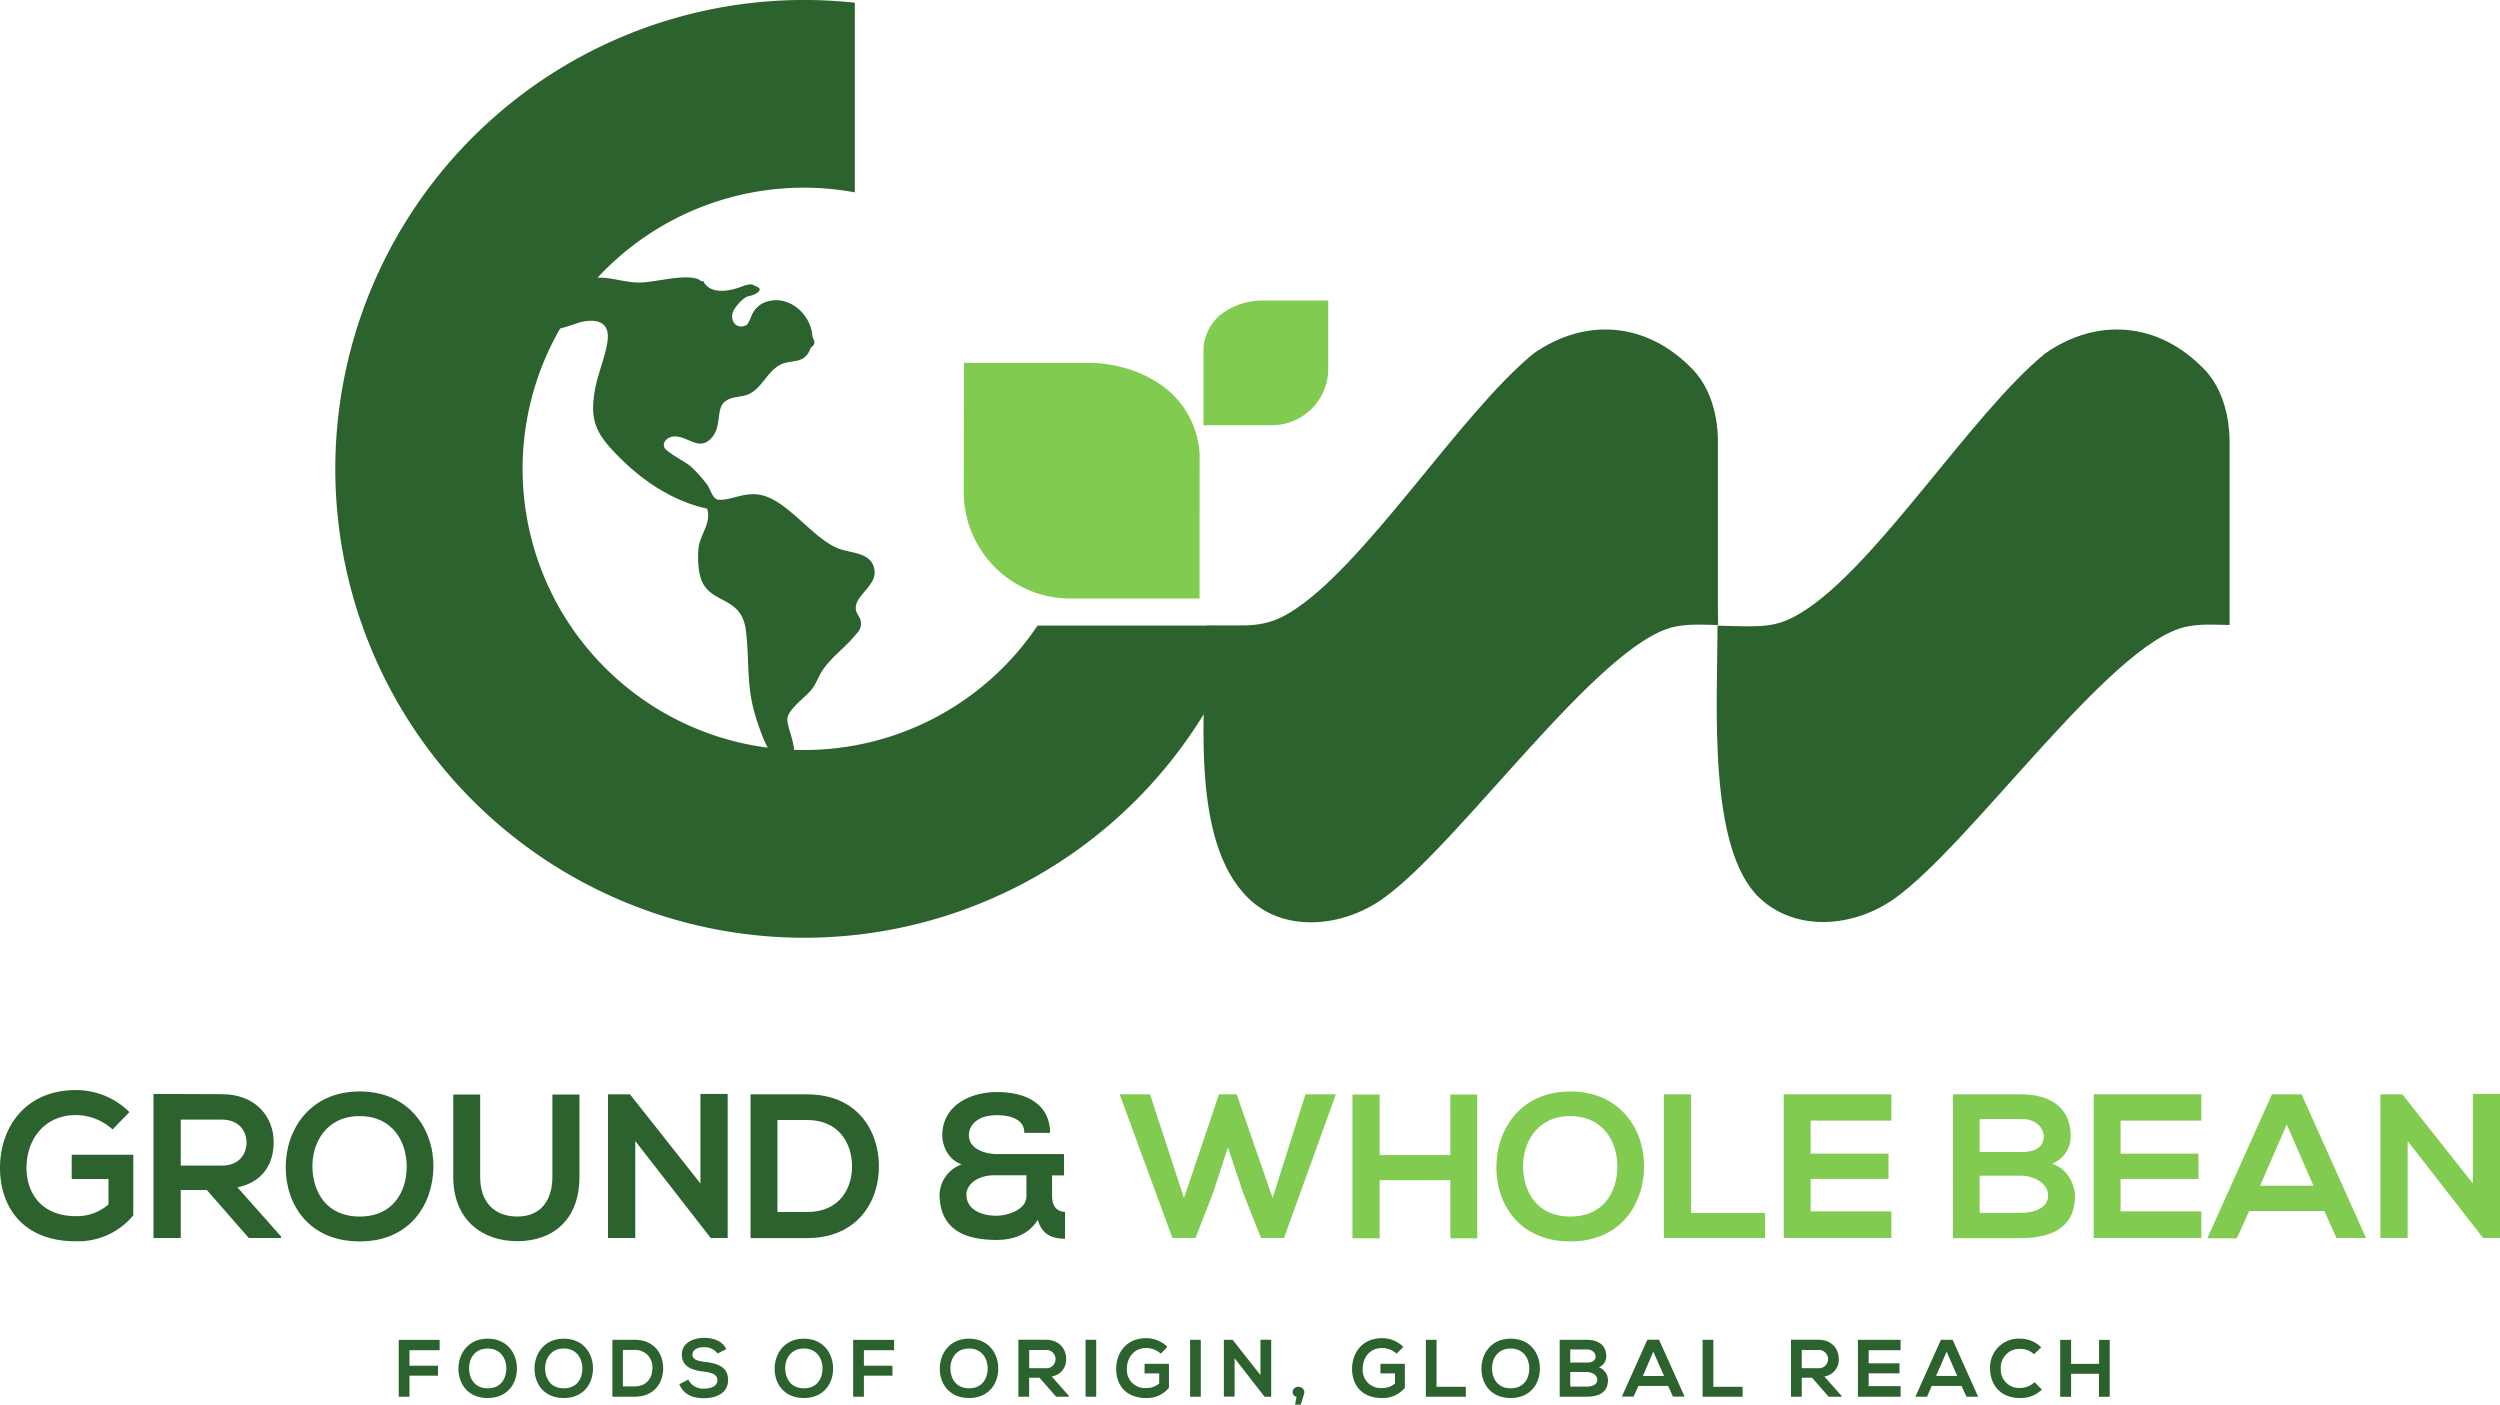 <svg id="Capa_1" data-name="Capa 1" xmlns="http://www.w3.org/2000/svg" viewBox="0 0 642.17 360.82"><defs><style>.cls-1{fill:#2c622d;}.cls-2{fill:#81cb50;}</style></defs><path class="cls-1" d="M102.42,358.77v-14.6h10.51v2.65h-7.75v4h7.33v2.55h-7.33v5.41Z"/><path class="cls-1" d="M132.78,351.55c0,3.78-2.36,7.56-7.5,7.56s-7.52-3.7-7.52-7.54,2.47-7.71,7.52-7.71S132.82,347.72,132.78,351.55Zm-12.3.06c.06,2.4,1.36,5,4.8,5s4.74-2.59,4.79-5-1.34-5.22-4.79-5.22S120.42,349.14,120.48,351.61Z"/><path class="cls-1" d="M152.32,351.55c0,3.78-2.36,7.56-7.5,7.56s-7.52-3.7-7.52-7.54,2.46-7.71,7.52-7.71S152.36,347.72,152.32,351.55Zm-12.3.06c.06,2.4,1.35,5,4.8,5s4.74-2.59,4.78-5-1.33-5.22-4.78-5.22S140,349.14,140,351.61Z"/><path class="cls-1" d="M170.35,351.34c.07,3.69-2.19,7.43-7.31,7.43H157.3V344.15H163C168.06,344.15,170.29,347.72,170.35,351.34ZM160,356.12h3c3.32,0,4.64-2.42,4.58-4.8a4.36,4.36,0,0,0-4.58-4.56h-3Z"/><path class="cls-1" d="M184.33,347.68a4.2,4.2,0,0,0-3.46-1.63c-2.05,0-3,.86-3,1.94,0,1.28,1.5,1.63,3.26,1.84,3.05.38,5.89,1.17,5.89,4.66,0,3.26-2.89,4.66-6.15,4.66-3,0-5.28-.92-6.37-3.59l2.3-1.19a4.18,4.18,0,0,0,4.12,2.31c1.73,0,3.36-.6,3.36-2.19,0-1.38-1.44-1.94-3.38-2.15-3-.36-5.75-1.15-5.75-4.43,0-3,3-4.24,5.66-4.26,2.28,0,4.64.65,5.75,2.9Z"/><path class="cls-1" d="M214,351.55c0,3.78-2.36,7.56-7.5,7.56s-7.52-3.7-7.52-7.54,2.47-7.71,7.52-7.71S214,347.72,214,351.55Zm-12.3.06c.06,2.4,1.36,5,4.8,5s4.75-2.59,4.79-5-1.34-5.22-4.79-5.22S201.62,349.14,201.68,351.61Z"/><path class="cls-1" d="M219.15,358.77v-14.6h10.51v2.65h-7.75v4h7.33v2.55h-7.33v5.41Z"/><path class="cls-1" d="M256.42,351.55c0,3.78-2.36,7.56-7.5,7.56s-7.52-3.7-7.52-7.54,2.47-7.71,7.52-7.71S256.46,347.72,256.42,351.55Zm-12.3.06c.06,2.4,1.36,5,4.8,5s4.75-2.59,4.79-5-1.34-5.22-4.79-5.22S244.06,349.14,244.12,351.61Z"/><path class="cls-1" d="M274.56,358.77h-3.28L267,353.89h-2.65v4.88h-2.76V344.13l7,0c3.44,0,5.26,2.32,5.26,4.85a4.33,4.33,0,0,1-3.7,4.59l4.43,5Zm-10.19-12v4.68h4.2a2.35,2.35,0,1,0,0-4.68Z"/><path class="cls-1" d="M278.85,358.77V344.15h2.73v14.62Z"/><path class="cls-1" d="M298.17,347.72a5.58,5.58,0,0,0-3.71-1.46c-3.14,0-5,2.38-5,5.39a4.63,4.63,0,0,0,5,4.89,4.87,4.87,0,0,0,3.3-1.17v-2.59H294v-2.47h6.26v6.17a7.28,7.28,0,0,1-5.82,2.63c-5.5,0-7.73-3.62-7.73-7.46,0-4.12,2.57-7.92,7.73-7.92a7.76,7.76,0,0,1,5.43,2.24Z"/><path class="cls-1" d="M305.7,358.77V344.15h2.74v14.62Z"/><path class="cls-1" d="M323.77,344.13h2.76v14.64h-1.71v0l-7.69-9.88v9.86h-2.76V344.15h2.24l7.16,9.07Z"/><path class="cls-1" d="M334.1,360.82h-1.44l.39-2.07a1.08,1.08,0,0,1-1-1.13c0-1.92,3-1.83,3,.07C335,357.94,335.06,357.87,334.1,360.82Z"/><path class="cls-1" d="M358.75,347.72a5.59,5.59,0,0,0-3.72-1.46c-3.13,0-5,2.38-5,5.39a4.63,4.63,0,0,0,5,4.89,4.86,4.86,0,0,0,3.3-1.17v-2.59h-3.74v-2.47h6.27v6.17a7.28,7.28,0,0,1-5.83,2.63c-5.49,0-7.73-3.62-7.73-7.46,0-4.12,2.57-7.92,7.73-7.92a7.72,7.72,0,0,1,5.43,2.24Z"/><path class="cls-1" d="M369,344.15v12.07h7.52v2.55H366.26V344.15Z"/><path class="cls-1" d="M395.55,351.55c0,3.78-2.36,7.56-7.5,7.56s-7.52-3.7-7.52-7.54,2.46-7.71,7.52-7.71S395.59,347.72,395.55,351.55Zm-12.31.06c.07,2.4,1.36,5,4.81,5s4.74-2.59,4.78-5-1.33-5.22-4.78-5.22S383.18,349.14,383.24,351.61Z"/><path class="cls-1" d="M412.6,348.39a3,3,0,0,1-1.9,2.82,3.57,3.57,0,0,1,2.34,3.26c0,3.26-2.45,4.3-5.47,4.3h-6.94V344.15h6.94C410.45,344.15,412.6,345.45,412.6,348.39ZM403.35,350h4.22c1.73,0,2.29-.73,2.29-1.57,0-.66-.54-1.79-2.29-1.79h-4.22Zm0,6.18h4.22c1.12,0,2.73-.37,2.73-1.75s-1.61-2-2.73-2h-4.22Z"/><path class="cls-1" d="M428.5,356h-7.64l-1.26,2.75h-3l6.56-14.62h3l6.56,14.62h-3Zm-3.82-8.8L422,353.45h5.44Z"/><path class="cls-1" d="M440.1,344.15v12.07h7.52v2.55H437.34V344.15Z"/><path class="cls-1" d="M473,358.77h-3.28l-4.26-4.88h-2.65v4.88h-2.76V344.13l7,0c3.44,0,5.26,2.32,5.26,4.85a4.33,4.33,0,0,1-3.7,4.59l4.43,5Zm-10.19-12v4.68H467a2.35,2.35,0,1,0,0-4.68Z"/><path class="cls-1" d="M488.2,358.77H477.25V344.15H488.2v2.67H480v3.37h7.92v2.57H480v3.3h8.21Z"/><path class="cls-1" d="M503.85,356h-7.64L495,358.77h-3l6.56-14.62h3l6.56,14.62h-3Zm-3.82-8.8-2.72,6.23h5.44Z"/><path class="cls-1" d="M524.5,356.94a7.74,7.74,0,0,1-5.56,2.17c-5.43,0-7.73-3.74-7.75-7.54a7.36,7.36,0,0,1,7.75-7.71,7.56,7.56,0,0,1,5.37,2.23l-1.84,1.78a5,5,0,0,0-3.53-1.38,4.79,4.79,0,0,0-5,5.08,4.69,4.69,0,0,0,5,4.95,5.41,5.41,0,0,0,3.68-1.49Z"/><path class="cls-1" d="M539.15,358.79v-5.91H532v5.91H529.2V344.17H532v6.16h7.19v-6.16h2.73v14.62Z"/><path class="cls-1" d="M28.92,290.12a14.15,14.15,0,0,0-9.4-3.7c-7.91,0-12.71,6-12.71,13.62,0,6.07,3.53,12.35,12.71,12.35a12.29,12.29,0,0,0,8.34-3v-6.54H18.42v-6.23H34.24v15.57a18.39,18.39,0,0,1-14.72,6.65C5.65,318.88,0,309.75,0,300c0-10.4,6.49-20,19.52-20a19.5,19.5,0,0,1,13.72,5.65Z"/><path class="cls-1" d="M72.18,318H63.9L53.13,305.68h-6.7V318h-7V281c5.85,0,11.71.06,17.57.06,8.7,0,13.29,5.85,13.29,12.24C70.33,298.4,68,303.52,61,305l11.19,12.61ZM46.43,287.59v11.82H57c4.43,0,6.33-3,6.33-5.92s-1.95-5.9-6.33-5.9Z"/><path class="cls-1" d="M111.33,299.77c-.11,9.55-6,19.11-18.94,19.11s-19-9.34-19-19.05,6.23-19.47,19-19.47S111.44,290.12,111.33,299.77Zm-31.08.16c.16,6.07,3.43,12.56,12.14,12.56s12-6.54,12.08-12.61c.11-6.23-3.38-13.19-12.08-13.19S80.09,293.71,80.25,299.93Z"/><path class="cls-1" d="M148.84,281.15v21.16c0,10.92-6.7,16.51-16,16.51-8.87,0-16.41-5.38-16.41-16.51V281.15h6.91v21.16c0,6.65,3.8,10.18,9.55,10.18s9-3.85,9-10.18V281.15Z"/><path class="cls-1" d="M179.92,281h7v37h-4.32v.05l-19.42-24.95V318h-7V281.1h5.64l18.1,22.9Z"/><path class="cls-1" d="M225.77,299.25c.16,9.34-5.54,18.78-18.47,18.78H192.79V281.1H207.3C220,281.1,225.61,290.12,225.77,299.25ZM199.7,311.33h7.6c8.39,0,11.72-6.12,11.56-12.14-.16-5.75-3.54-11.5-11.56-11.5h-7.6Z"/><path class="cls-1" d="M270.25,307.27c0,2.16.95,4,3.32,4v6.91c-2.74,0-5.8-.63-7-4.86-2.43,4-6.65,5.18-10.56,5.18-8.07,0-14.61-2.59-14.67-11.72a8.54,8.54,0,0,1,5.7-7.7c-3.32-1.06-5-4.59-5-7.49.06-7.87,7.5-11.08,14.09-11.08S269.67,283,269.72,291h-6.6c0-3.37-3.32-4.54-7.07-4.54-5.43,0-7.23,3-7.17,5.18,0,3.74,4.64,4.8,7.12,4.8h17.31v5.48h-3.06Zm-22-.43c0,3.91,3.86,5.44,7.71,5.44,2.48,0,7.7-1.32,7.7-5.07v-5.33h-8C250.51,301.88,248.24,304.63,248.24,306.84Z"/><path class="cls-2" d="M329.82,318h-5.91l-4.59-11.61-3.91-11.66-3.85,11.77L307.07,318h-5.91L287.6,281.1h7.81l8.71,26.64,9-26.64h4.54l9.23,26.64,8.44-26.64h7.81Z"/><path class="cls-2" d="M372.55,318.08V303.15H354.4v14.93h-7V281.15h7v15.56h18.15V281.15h6.91v36.93Z"/><path class="cls-2" d="M422.31,299.77c-.11,9.55-6,19.11-18.94,19.11s-19-9.34-19-19.05,6.23-19.47,19-19.47S422.41,290.12,422.31,299.77Zm-31.08.16c.16,6.07,3.43,12.56,12.14,12.56s12-6.54,12.08-12.61c.1-6.23-3.38-13.19-12.08-13.19S391.07,293.71,391.23,299.93Z"/><path class="cls-2" d="M434.39,281.1v30.49h19V318h-26V281.1Z"/><path class="cls-2" d="M485.83,318H458.18V281.1h27.65v6.75H465.1v8.49h20v6.49h-20v8.34h20.73Z"/><path class="cls-2" d="M531.89,291.81a7.5,7.5,0,0,1-4.8,7.12c4.33,1.32,5.91,5.91,5.91,8.23,0,8.23-6.17,10.87-13.82,10.87H501.66V281.1h17.52C526.46,281.1,531.89,284.37,531.89,291.81Zm-23.37,4.11h10.66c4.38,0,5.8-1.84,5.8-3.95,0-1.69-1.37-4.54-5.8-4.54H508.52Zm0,15.62h10.66c2.85,0,6.91-1,6.91-4.43S522,302,519.18,302H508.52Z"/><path class="cls-2" d="M565.45,318H537.8V281.1h27.65v6.75H544.71v8.49h20v6.49h-20v8.34h20.74Z"/><path class="cls-2" d="M597.05,311.07H577.74l-3.16,7H567L583.6,281.1h7.6L607.76,318h-7.59Zm-9.65-22.22-6.86,15.73h13.72Z"/><path class="cls-2" d="M635.2,281h7v37h-4.33v.05l-19.42-24.95V318h-7V281.1h5.64L635.2,304Z"/><path class="cls-1" d="M206.57,192.65a72.22,72.22,0,1,1,13-143.24V.7a120.44,120.44,0,1,0,100.51,160H266.51A72.15,72.15,0,0,1,206.57,192.65Z"/><path class="cls-2" d="M308.13,153.74H274.92a27.36,27.36,0,0,1-27.36-27.41l.05-33.12h32c3.72,0,12.83.69,20.6,7.17a23.34,23.34,0,0,1,7.93,16.18Z"/><path class="cls-1" d="M441.28,157.48V113.31c0-1.49,0-11.68-6.45-18.39C423,82.58,407.22,81.54,394,90.75c-19,15.44-43.52,55-62.74,66.65-6.44,3.9-11,3.31-21.47,3.31,0,20-4.65,54.84,10.86,70,9.16,8.95,24.08,7.52,34.5.18,19.64-13.84,55.38-65.48,74.81-69.86,3.75-.84,7.58-.55,11.36-.49"/><path class="cls-1" d="M572.7,157.48V113.31c0-1.49,0-11.68-6.44-18.39-11.86-12.34-27.61-13.38-40.87-4.17-19,15.44-43.53,55-62.75,66.65-6.44,3.9-9.62,3.64-21.47,3.31,0,20-2.63,57.38,10.86,70,9.36,8.74,24.08,7.52,34.5.18,19.64-13.84,55.38-65.48,74.81-69.86,3.75-.84,7.58-.55,11.36-.49"/><path class="cls-2" d="M309.13,109.22h17.58a14.48,14.48,0,0,0,14.47-14.5l0-17.52H324.23A17.34,17.34,0,0,0,313.33,81a12.39,12.39,0,0,0-4.2,8.56Z"/><path class="cls-1" d="M194.54,73.68c-2.63-1.26-5.49,1.41-7.23,3.36-3.7,4.16-1.48,9.88,4.45,9,4.73-.65,2.28-6.81,8.14-6.48,4,.23,6.62,4.51,6.08,8.24-.43,3-2.86,2.13-5.07,2.79-4.95,1.49-7.08,7.8-10.6,8.63-2.32.55-3.94.28-6,2.14-2.54,2.33-1.67,4.72-2.5,7.51-1.4,4.66-4,1.17-6.86.78-2.41-.32-5,.06-6.3,2.32-2.93,5,4.08,7.24,7,9.71.62.52,5.2,5.27,4.6,5.82-8.06-1.89-16.19-7.81-21.54-14.08-3.94-4.62-4.42-7.14-3.4-13.13,1-5.62,7.28-17.61-1-20.1-4.85-1.47-8.63,2-13.33,1.81.55-1.64,2.57-2.17,3.21-3.69.33-.8.21-2.1.58-2.4.58-.5,6.42-1.93,7.45-2,3.41-.31,5.6.8,8.67,1.07,5.62.49,11-1.26,16.53-1.09,1,0,2.61.91,3-.52.23-.87-.6-1.49-1.29-1.73-3.58-1.22-10.43.78-14.43.92s-7.5-1.39-11.23-1.23a33.21,33.21,0,0,0-10.86,2.7c-2,1-.45,2.31-.94,3.38-.67,1.49-3.65,2-3.1,5.28.7,4.27,8.52.51,10.81,0,3.39-.74,6.91-.28,6.75,4-.12,3.45-2.4,8.9-3.14,12.59-1.8,9,.21,12.36,6.53,18.61,6.1,6,13.6,10.92,22.1,12.76,1.21,3.63-1.74,6.51-2.17,10-.32,2.56-.15,6.68,1,9,2.84,5.58,10.13,3.67,11.16,12.4s-.09,14.45,2.91,23.36c1,2.85,3.64,11.51,7.67,10.23s-.11-8.25.06-11c.15-2.42,4.59-5.49,6.15-7.43,1.25-1.56,1.75-3.27,2.75-4.83,2.14-3.31,5.72-5.89,8.22-8.84,1.11-1.31,2-2,1.74-3.9-.15-1.12-1-1.82-1.22-2.86-.76-3.64,5.21-6.08,4.76-10.15-.51-4.69-5.66-4.45-9-5.63-6.93-2.44-13.8-13.35-21.17-14-3.88-.36-6.44,1.42-9.77,1.39-1.59,0-2.1-2.46-3-3.8a33.43,33.43,0,0,0-4.36-4.85c-1.36-1.15-6.08-3.55-6.66-4.73-.68-1.38.77-2.71,2.13-2.87,3.85-.47,6.8,4.3,10.24,0,2.21-2.8,1-6.94,2.89-8.75s4.47-1.14,6.66-2.28c3-1.55,4.45-5.36,7.42-7.2,2.79-1.73,6-.19,7.79-3.59,3.42-6.49-3.93-15.65-11.52-12.6-3.21,1.29-3.11,5.2-4.69,5.87-3.06,1.29-4.7-2.26-2.58-4.74,0,0,1.72-2.48,3.37-2.79S196.19,74.47,194.54,73.68Z"/><path class="cls-1" d="M180.68,72.22s1.54,4.55,10,1.34c4.08-1.55,3.25,1,3.25,1s-2.4-2.1-4.9,2.29-3.44,8,.48,7.72,2.57-4.48,5.7-6A8.48,8.48,0,0,1,206,82.57c2.7,4.67,5.94,6.06-.83,7.85s-8.93,5.27-11,8.08-7.3,2.25-9.2,4.27-1.19,6.18-2.37,7.84-1.67,1.19-6.66.72-6.41.35-6.41,1.42-.95,2.14,3.56,5.47a85.76,85.76,0,0,1,8,6.65s2.73,4.75,2.38,4.87-12-1.42-19.49-8.79-10.69-9.5-9.86-17.46,2.85-12.72,2.85-16.4-1.07-6.42-6.18-6.06-5.46,2.38-8.08,2.14-3.08-1.78,0-5a32.39,32.39,0,0,0,3.81-4.4s9.26-2.5,13.78-1.13,15.8-.41,15.8-.41Z"/></svg>